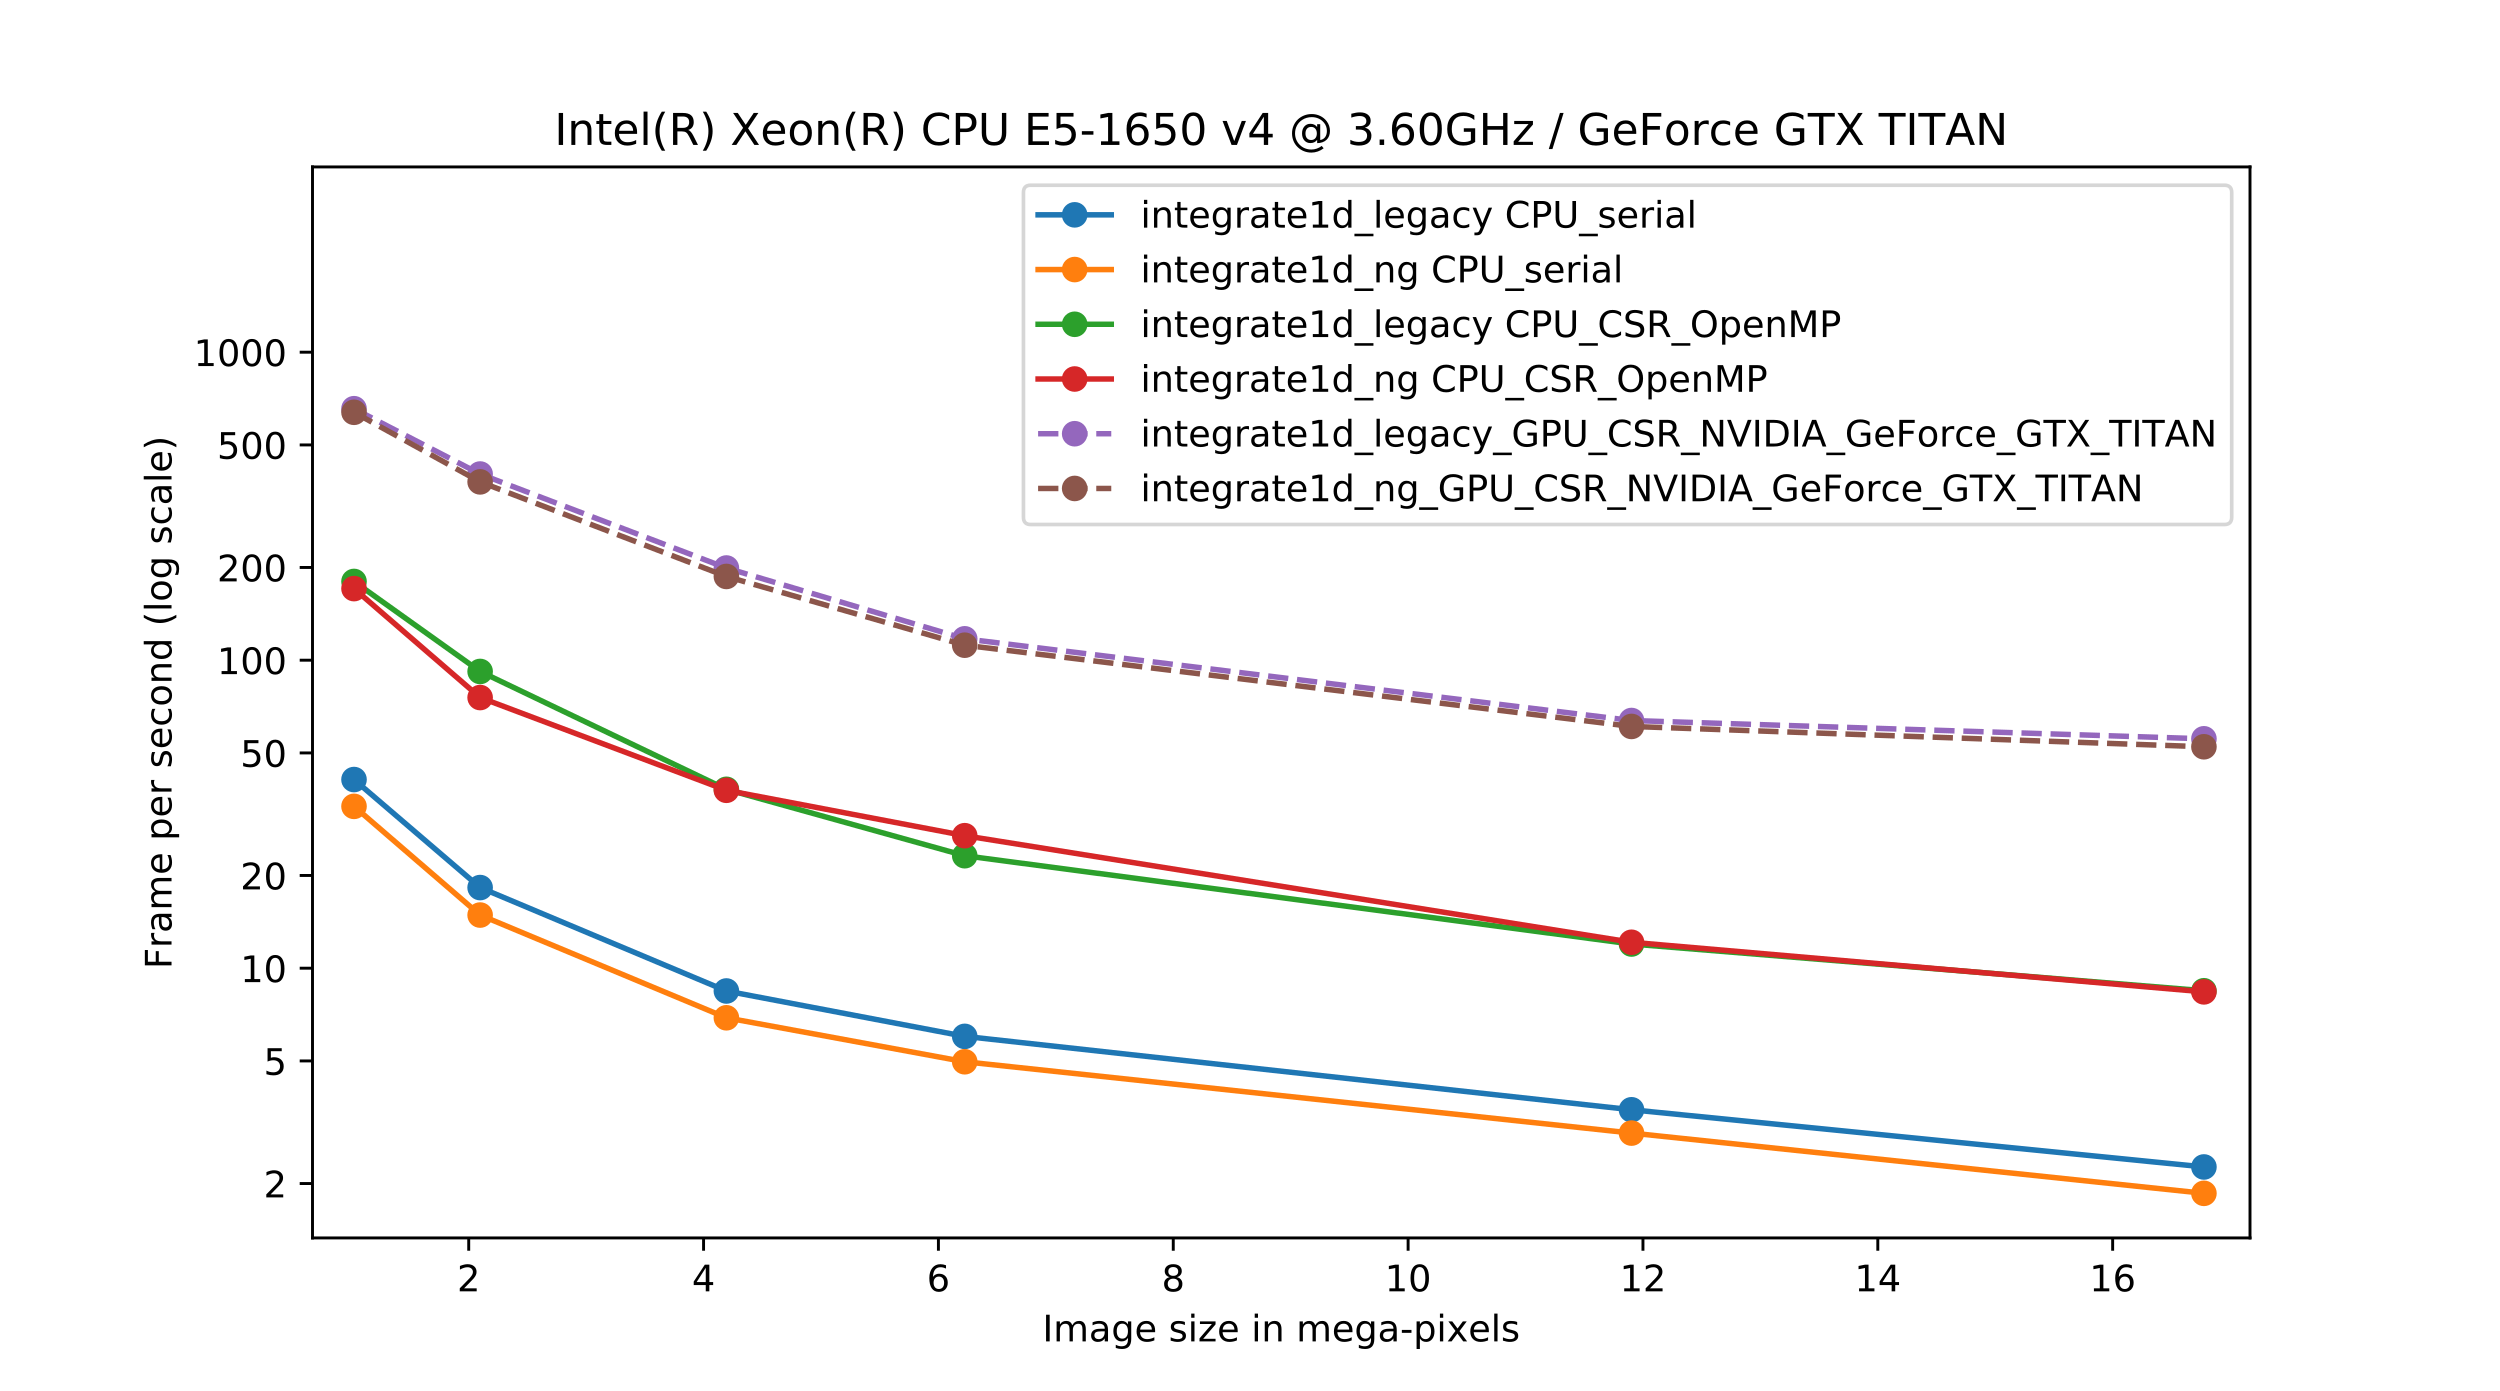 <?xml version="1.0" encoding="utf-8" standalone="no"?>
<!DOCTYPE svg PUBLIC "-//W3C//DTD SVG 1.1//EN"
  "http://www.w3.org/Graphics/SVG/1.1/DTD/svg11.dtd">
<!-- Created with matplotlib (https://matplotlib.org/) -->
<svg height="380.16pt" version="1.1" viewBox="0 0 683.28 380.16" width="683.28pt" xmlns="http://www.w3.org/2000/svg" xmlns:xlink="http://www.w3.org/1999/xlink">
 <defs>
  <style type="text/css">
*{stroke-linecap:butt;stroke-linejoin:round;}
  </style>
 </defs>
 <g id="figure_1">
  <g id="patch_1">
   <path d="M 0 380.16 
L 683.28 380.16 
L 683.28 0 
L 0 0 
z
" style="fill:#ffffff;"/>
  </g>
  <g id="axes_1">
   <g id="patch_2">
    <path d="M 85.41 338.342 
L 614.952 338.342 
L 614.952 45.619 
L 85.41 45.619 
z
" style="fill:#ffffff;"/>
   </g>
   <g id="matplotlib.axis_1">
    <g id="xtick_1">
     <g id="line2d_1">
      <defs>
       <path d="M 0 0 
L 0 3.5 
" id="m97b80976aa" style="stroke:#000000;stroke-width:0.8;"/>
      </defs>
      <g>
       <use style="stroke:#000000;stroke-width:0.8;" x="128.106" xlink:href="#m97b80976aa" y="338.342"/>
      </g>
     </g>
     <g id="text_1">
      <!-- 2 -->
      <defs>
       <path d="M 19.188 8.297 
L 53.609 8.297 
L 53.609 0 
L 7.328 0 
L 7.328 8.297 
Q 12.938 14.109 22.625 23.891 
Q 32.328 33.688 34.812 36.531 
Q 39.547 41.844 41.422 45.531 
Q 43.312 49.219 43.312 52.781 
Q 43.312 58.594 39.234 62.25 
Q 35.156 65.922 28.609 65.922 
Q 23.969 65.922 18.812 64.312 
Q 13.672 62.703 7.812 59.422 
L 7.812 69.391 
Q 13.766 71.781 18.938 73 
Q 24.125 74.219 28.422 74.219 
Q 39.75 74.219 46.484 68.547 
Q 53.219 62.891 53.219 53.422 
Q 53.219 48.922 51.531 44.891 
Q 49.859 40.875 45.406 35.406 
Q 44.188 33.984 37.641 27.219 
Q 31.109 20.453 19.188 8.297 
z
" id="DejaVuSans-50"/>
      </defs>
      <g transform="translate(124.924 352.941)scale(0.1 -0.1)">
       <use xlink:href="#DejaVuSans-50"/>
      </g>
     </g>
    </g>
    <g id="xtick_2">
     <g id="line2d_2">
      <g>
       <use style="stroke:#000000;stroke-width:0.8;" x="192.293" xlink:href="#m97b80976aa" y="338.342"/>
      </g>
     </g>
     <g id="text_2">
      <!-- 4 -->
      <defs>
       <path d="M 37.797 64.312 
L 12.891 25.391 
L 37.797 25.391 
z
M 35.203 72.906 
L 47.609 72.906 
L 47.609 25.391 
L 58.016 25.391 
L 58.016 17.188 
L 47.609 17.188 
L 47.609 0 
L 37.797 0 
L 37.797 17.188 
L 4.891 17.188 
L 4.891 26.703 
z
" id="DejaVuSans-52"/>
      </defs>
      <g transform="translate(189.111 352.941)scale(0.1 -0.1)">
       <use xlink:href="#DejaVuSans-52"/>
      </g>
     </g>
    </g>
    <g id="xtick_3">
     <g id="line2d_3">
      <g>
       <use style="stroke:#000000;stroke-width:0.8;" x="256.48" xlink:href="#m97b80976aa" y="338.342"/>
      </g>
     </g>
     <g id="text_3">
      <!-- 6 -->
      <defs>
       <path d="M 33.016 40.375 
Q 26.375 40.375 22.484 35.828 
Q 18.609 31.297 18.609 23.391 
Q 18.609 15.531 22.484 10.953 
Q 26.375 6.391 33.016 6.391 
Q 39.656 6.391 43.531 10.953 
Q 47.406 15.531 47.406 23.391 
Q 47.406 31.297 43.531 35.828 
Q 39.656 40.375 33.016 40.375 
z
M 52.594 71.297 
L 52.594 62.312 
Q 48.875 64.062 45.094 64.984 
Q 41.312 65.922 37.594 65.922 
Q 27.828 65.922 22.672 59.328 
Q 17.531 52.734 16.797 39.406 
Q 19.672 43.656 24.016 45.922 
Q 28.375 48.188 33.594 48.188 
Q 44.578 48.188 50.953 41.516 
Q 57.328 34.859 57.328 23.391 
Q 57.328 12.156 50.688 5.359 
Q 44.047 -1.422 33.016 -1.422 
Q 20.359 -1.422 13.672 8.266 
Q 6.984 17.969 6.984 36.375 
Q 6.984 53.656 15.188 63.938 
Q 23.391 74.219 37.203 74.219 
Q 40.922 74.219 44.703 73.484 
Q 48.484 72.75 52.594 71.297 
z
" id="DejaVuSans-54"/>
      </defs>
      <g transform="translate(253.298 352.941)scale(0.1 -0.1)">
       <use xlink:href="#DejaVuSans-54"/>
      </g>
     </g>
    </g>
    <g id="xtick_4">
     <g id="line2d_4">
      <g>
       <use style="stroke:#000000;stroke-width:0.8;" x="320.666" xlink:href="#m97b80976aa" y="338.342"/>
      </g>
     </g>
     <g id="text_4">
      <!-- 8 -->
      <defs>
       <path d="M 31.781 34.625 
Q 24.75 34.625 20.719 30.859 
Q 16.703 27.094 16.703 20.516 
Q 16.703 13.922 20.719 10.156 
Q 24.75 6.391 31.781 6.391 
Q 38.812 6.391 42.859 10.172 
Q 46.922 13.969 46.922 20.516 
Q 46.922 27.094 42.891 30.859 
Q 38.875 34.625 31.781 34.625 
z
M 21.922 38.812 
Q 15.578 40.375 12.031 44.719 
Q 8.5 49.078 8.5 55.328 
Q 8.5 64.062 14.719 69.141 
Q 20.953 74.219 31.781 74.219 
Q 42.672 74.219 48.875 69.141 
Q 55.078 64.062 55.078 55.328 
Q 55.078 49.078 51.531 44.719 
Q 48 40.375 41.703 38.812 
Q 48.828 37.156 52.797 32.312 
Q 56.781 27.484 56.781 20.516 
Q 56.781 9.906 50.312 4.234 
Q 43.844 -1.422 31.781 -1.422 
Q 19.734 -1.422 13.25 4.234 
Q 6.781 9.906 6.781 20.516 
Q 6.781 27.484 10.781 32.312 
Q 14.797 37.156 21.922 38.812 
z
M 18.312 54.391 
Q 18.312 48.734 21.844 45.562 
Q 25.391 42.391 31.781 42.391 
Q 38.141 42.391 41.719 45.562 
Q 45.312 48.734 45.312 54.391 
Q 45.312 60.062 41.719 63.234 
Q 38.141 66.406 31.781 66.406 
Q 25.391 66.406 21.844 63.234 
Q 18.312 60.062 18.312 54.391 
z
" id="DejaVuSans-56"/>
      </defs>
      <g transform="translate(317.485 352.941)scale(0.1 -0.1)">
       <use xlink:href="#DejaVuSans-56"/>
      </g>
     </g>
    </g>
    <g id="xtick_5">
     <g id="line2d_5">
      <g>
       <use style="stroke:#000000;stroke-width:0.8;" x="384.853" xlink:href="#m97b80976aa" y="338.342"/>
      </g>
     </g>
     <g id="text_5">
      <!-- 10 -->
      <defs>
       <path d="M 12.406 8.297 
L 28.516 8.297 
L 28.516 63.922 
L 10.984 60.406 
L 10.984 69.391 
L 28.422 72.906 
L 38.281 72.906 
L 38.281 8.297 
L 54.391 8.297 
L 54.391 0 
L 12.406 0 
z
" id="DejaVuSans-49"/>
       <path d="M 31.781 66.406 
Q 24.172 66.406 20.328 58.906 
Q 16.5 51.422 16.5 36.375 
Q 16.5 21.391 20.328 13.891 
Q 24.172 6.391 31.781 6.391 
Q 39.453 6.391 43.281 13.891 
Q 47.125 21.391 47.125 36.375 
Q 47.125 51.422 43.281 58.906 
Q 39.453 66.406 31.781 66.406 
z
M 31.781 74.219 
Q 44.047 74.219 50.516 64.516 
Q 56.984 54.828 56.984 36.375 
Q 56.984 17.969 50.516 8.266 
Q 44.047 -1.422 31.781 -1.422 
Q 19.531 -1.422 13.062 8.266 
Q 6.594 17.969 6.594 36.375 
Q 6.594 54.828 13.062 64.516 
Q 19.531 74.219 31.781 74.219 
z
" id="DejaVuSans-48"/>
      </defs>
      <g transform="translate(378.491 352.941)scale(0.1 -0.1)">
       <use xlink:href="#DejaVuSans-49"/>
       <use x="63.623" xlink:href="#DejaVuSans-48"/>
      </g>
     </g>
    </g>
    <g id="xtick_6">
     <g id="line2d_6">
      <g>
       <use style="stroke:#000000;stroke-width:0.8;" x="449.04" xlink:href="#m97b80976aa" y="338.342"/>
      </g>
     </g>
     <g id="text_6">
      <!-- 12 -->
      <g transform="translate(442.678 352.941)scale(0.1 -0.1)">
       <use xlink:href="#DejaVuSans-49"/>
       <use x="63.623" xlink:href="#DejaVuSans-50"/>
      </g>
     </g>
    </g>
    <g id="xtick_7">
     <g id="line2d_7">
      <g>
       <use style="stroke:#000000;stroke-width:0.8;" x="513.227" xlink:href="#m97b80976aa" y="338.342"/>
      </g>
     </g>
     <g id="text_7">
      <!-- 14 -->
      <g transform="translate(506.865 352.941)scale(0.1 -0.1)">
       <use xlink:href="#DejaVuSans-49"/>
       <use x="63.623" xlink:href="#DejaVuSans-52"/>
      </g>
     </g>
    </g>
    <g id="xtick_8">
     <g id="line2d_8">
      <g>
       <use style="stroke:#000000;stroke-width:0.8;" x="577.414" xlink:href="#m97b80976aa" y="338.342"/>
      </g>
     </g>
     <g id="text_8">
      <!-- 16 -->
      <g transform="translate(571.052 352.941)scale(0.1 -0.1)">
       <use xlink:href="#DejaVuSans-49"/>
       <use x="63.623" xlink:href="#DejaVuSans-54"/>
      </g>
     </g>
    </g>
    <g id="text_9">
     <!-- Image size in mega-pixels -->
     <defs>
      <path d="M 9.812 72.906 
L 19.672 72.906 
L 19.672 0 
L 9.812 0 
z
" id="DejaVuSans-73"/>
      <path d="M 52 44.188 
Q 55.375 50.25 60.062 53.125 
Q 64.75 56 71.094 56 
Q 79.641 56 84.281 50.016 
Q 88.922 44.047 88.922 33.016 
L 88.922 0 
L 79.891 0 
L 79.891 32.719 
Q 79.891 40.578 77.094 44.375 
Q 74.312 48.188 68.609 48.188 
Q 61.625 48.188 57.562 43.547 
Q 53.516 38.922 53.516 30.906 
L 53.516 0 
L 44.484 0 
L 44.484 32.719 
Q 44.484 40.625 41.703 44.406 
Q 38.922 48.188 33.109 48.188 
Q 26.219 48.188 22.156 43.531 
Q 18.109 38.875 18.109 30.906 
L 18.109 0 
L 9.078 0 
L 9.078 54.688 
L 18.109 54.688 
L 18.109 46.188 
Q 21.188 51.219 25.484 53.609 
Q 29.781 56 35.688 56 
Q 41.656 56 45.828 52.969 
Q 50 49.953 52 44.188 
z
" id="DejaVuSans-109"/>
      <path d="M 34.281 27.484 
Q 23.391 27.484 19.188 25 
Q 14.984 22.516 14.984 16.5 
Q 14.984 11.719 18.141 8.906 
Q 21.297 6.109 26.703 6.109 
Q 34.188 6.109 38.703 11.406 
Q 43.219 16.703 43.219 25.484 
L 43.219 27.484 
z
M 52.203 31.203 
L 52.203 0 
L 43.219 0 
L 43.219 8.297 
Q 40.141 3.328 35.547 0.953 
Q 30.953 -1.422 24.312 -1.422 
Q 15.922 -1.422 10.953 3.297 
Q 6 8.016 6 15.922 
Q 6 25.141 12.172 29.828 
Q 18.359 34.516 30.609 34.516 
L 43.219 34.516 
L 43.219 35.406 
Q 43.219 41.609 39.141 45 
Q 35.062 48.391 27.688 48.391 
Q 23 48.391 18.547 47.266 
Q 14.109 46.141 10.016 43.891 
L 10.016 52.203 
Q 14.938 54.109 19.578 55.047 
Q 24.219 56 28.609 56 
Q 40.484 56 46.344 49.844 
Q 52.203 43.703 52.203 31.203 
z
" id="DejaVuSans-97"/>
      <path d="M 45.406 27.984 
Q 45.406 37.75 41.375 43.109 
Q 37.359 48.484 30.078 48.484 
Q 22.859 48.484 18.828 43.109 
Q 14.797 37.75 14.797 27.984 
Q 14.797 18.266 18.828 12.891 
Q 22.859 7.516 30.078 7.516 
Q 37.359 7.516 41.375 12.891 
Q 45.406 18.266 45.406 27.984 
z
M 54.391 6.781 
Q 54.391 -7.172 48.188 -13.984 
Q 42 -20.797 29.203 -20.797 
Q 24.469 -20.797 20.266 -20.094 
Q 16.062 -19.391 12.109 -17.922 
L 12.109 -9.188 
Q 16.062 -11.328 19.922 -12.344 
Q 23.781 -13.375 27.781 -13.375 
Q 36.625 -13.375 41.016 -8.766 
Q 45.406 -4.156 45.406 5.172 
L 45.406 9.625 
Q 42.625 4.781 38.281 2.391 
Q 33.938 0 27.875 0 
Q 17.828 0 11.672 7.656 
Q 5.516 15.328 5.516 27.984 
Q 5.516 40.672 11.672 48.328 
Q 17.828 56 27.875 56 
Q 33.938 56 38.281 53.609 
Q 42.625 51.219 45.406 46.391 
L 45.406 54.688 
L 54.391 54.688 
z
" id="DejaVuSans-103"/>
      <path d="M 56.203 29.594 
L 56.203 25.203 
L 14.891 25.203 
Q 15.484 15.922 20.484 11.062 
Q 25.484 6.203 34.422 6.203 
Q 39.594 6.203 44.453 7.469 
Q 49.312 8.734 54.109 11.281 
L 54.109 2.781 
Q 49.266 0.734 44.188 -0.344 
Q 39.109 -1.422 33.891 -1.422 
Q 20.797 -1.422 13.156 6.188 
Q 5.516 13.812 5.516 26.812 
Q 5.516 40.234 12.766 48.109 
Q 20.016 56 32.328 56 
Q 43.359 56 49.781 48.891 
Q 56.203 41.797 56.203 29.594 
z
M 47.219 32.234 
Q 47.125 39.594 43.094 43.984 
Q 39.062 48.391 32.422 48.391 
Q 24.906 48.391 20.391 44.141 
Q 15.875 39.891 15.188 32.172 
z
" id="DejaVuSans-101"/>
      <path id="DejaVuSans-32"/>
      <path d="M 44.281 53.078 
L 44.281 44.578 
Q 40.484 46.531 36.375 47.5 
Q 32.281 48.484 27.875 48.484 
Q 21.188 48.484 17.844 46.438 
Q 14.5 44.391 14.5 40.281 
Q 14.5 37.156 16.891 35.375 
Q 19.281 33.594 26.516 31.984 
L 29.594 31.297 
Q 39.156 29.25 43.188 25.516 
Q 47.219 21.781 47.219 15.094 
Q 47.219 7.469 41.188 3.016 
Q 35.156 -1.422 24.609 -1.422 
Q 20.219 -1.422 15.453 -0.562 
Q 10.688 0.297 5.422 2 
L 5.422 11.281 
Q 10.406 8.688 15.234 7.391 
Q 20.062 6.109 24.812 6.109 
Q 31.156 6.109 34.562 8.281 
Q 37.984 10.453 37.984 14.406 
Q 37.984 18.062 35.516 20.016 
Q 33.062 21.969 24.703 23.781 
L 21.578 24.516 
Q 13.234 26.266 9.516 29.906 
Q 5.812 33.547 5.812 39.891 
Q 5.812 47.609 11.281 51.797 
Q 16.75 56 26.812 56 
Q 31.781 56 36.172 55.266 
Q 40.578 54.547 44.281 53.078 
z
" id="DejaVuSans-115"/>
      <path d="M 9.422 54.688 
L 18.406 54.688 
L 18.406 0 
L 9.422 0 
z
M 9.422 75.984 
L 18.406 75.984 
L 18.406 64.594 
L 9.422 64.594 
z
" id="DejaVuSans-105"/>
      <path d="M 5.516 54.688 
L 48.188 54.688 
L 48.188 46.484 
L 14.406 7.172 
L 48.188 7.172 
L 48.188 0 
L 4.297 0 
L 4.297 8.203 
L 38.094 47.516 
L 5.516 47.516 
z
" id="DejaVuSans-122"/>
      <path d="M 54.891 33.016 
L 54.891 0 
L 45.906 0 
L 45.906 32.719 
Q 45.906 40.484 42.875 44.328 
Q 39.844 48.188 33.797 48.188 
Q 26.516 48.188 22.312 43.547 
Q 18.109 38.922 18.109 30.906 
L 18.109 0 
L 9.078 0 
L 9.078 54.688 
L 18.109 54.688 
L 18.109 46.188 
Q 21.344 51.125 25.703 53.562 
Q 30.078 56 35.797 56 
Q 45.219 56 50.047 50.172 
Q 54.891 44.344 54.891 33.016 
z
" id="DejaVuSans-110"/>
      <path d="M 4.891 31.391 
L 31.203 31.391 
L 31.203 23.391 
L 4.891 23.391 
z
" id="DejaVuSans-45"/>
      <path d="M 18.109 8.203 
L 18.109 -20.797 
L 9.078 -20.797 
L 9.078 54.688 
L 18.109 54.688 
L 18.109 46.391 
Q 20.953 51.266 25.266 53.625 
Q 29.594 56 35.594 56 
Q 45.562 56 51.781 48.094 
Q 58.016 40.188 58.016 27.297 
Q 58.016 14.406 51.781 6.484 
Q 45.562 -1.422 35.594 -1.422 
Q 29.594 -1.422 25.266 0.953 
Q 20.953 3.328 18.109 8.203 
z
M 48.688 27.297 
Q 48.688 37.203 44.609 42.844 
Q 40.531 48.484 33.406 48.484 
Q 26.266 48.484 22.188 42.844 
Q 18.109 37.203 18.109 27.297 
Q 18.109 17.391 22.188 11.75 
Q 26.266 6.109 33.406 6.109 
Q 40.531 6.109 44.609 11.75 
Q 48.688 17.391 48.688 27.297 
z
" id="DejaVuSans-112"/>
      <path d="M 54.891 54.688 
L 35.109 28.078 
L 55.906 0 
L 45.312 0 
L 29.391 21.484 
L 13.484 0 
L 2.875 0 
L 24.125 28.609 
L 4.688 54.688 
L 15.281 54.688 
L 29.781 35.203 
L 44.281 54.688 
z
" id="DejaVuSans-120"/>
      <path d="M 9.422 75.984 
L 18.406 75.984 
L 18.406 0 
L 9.422 0 
z
" id="DejaVuSans-108"/>
     </defs>
     <g transform="translate(284.922 366.619)scale(0.1 -0.1)">
      <use xlink:href="#DejaVuSans-73"/>
      <use x="29.492" xlink:href="#DejaVuSans-109"/>
      <use x="126.904" xlink:href="#DejaVuSans-97"/>
      <use x="188.184" xlink:href="#DejaVuSans-103"/>
      <use x="251.66" xlink:href="#DejaVuSans-101"/>
      <use x="313.184" xlink:href="#DejaVuSans-32"/>
      <use x="344.971" xlink:href="#DejaVuSans-115"/>
      <use x="397.07" xlink:href="#DejaVuSans-105"/>
      <use x="424.854" xlink:href="#DejaVuSans-122"/>
      <use x="477.344" xlink:href="#DejaVuSans-101"/>
      <use x="538.867" xlink:href="#DejaVuSans-32"/>
      <use x="570.654" xlink:href="#DejaVuSans-105"/>
      <use x="598.438" xlink:href="#DejaVuSans-110"/>
      <use x="661.816" xlink:href="#DejaVuSans-32"/>
      <use x="693.604" xlink:href="#DejaVuSans-109"/>
      <use x="791.016" xlink:href="#DejaVuSans-101"/>
      <use x="852.539" xlink:href="#DejaVuSans-103"/>
      <use x="916.016" xlink:href="#DejaVuSans-97"/>
      <use x="977.295" xlink:href="#DejaVuSans-45"/>
      <use x="1013.379" xlink:href="#DejaVuSans-112"/>
      <use x="1076.855" xlink:href="#DejaVuSans-105"/>
      <use x="1104.639" xlink:href="#DejaVuSans-120"/>
      <use x="1163.771" xlink:href="#DejaVuSans-101"/>
      <use x="1225.295" xlink:href="#DejaVuSans-108"/>
      <use x="1253.078" xlink:href="#DejaVuSans-115"/>
     </g>
    </g>
   </g>
   <g id="matplotlib.axis_2">
    <g id="ytick_1">
     <g id="line2d_9">
      <defs>
       <path d="M 0 0 
L -3.5 0 
" id="m8e34145a8c" style="stroke:#000000;stroke-width:0.8;"/>
      </defs>
      <g>
       <use style="stroke:#000000;stroke-width:0.8;" x="85.41" xlink:href="#m8e34145a8c" y="323.47"/>
      </g>
     </g>
     <g id="text_10">
      <!-- 2 -->
      <g transform="translate(72.047 327.269)scale(0.1 -0.1)">
       <use xlink:href="#DejaVuSans-50"/>
      </g>
     </g>
    </g>
    <g id="ytick_2">
     <g id="line2d_10">
      <g>
       <use style="stroke:#000000;stroke-width:0.8;" x="85.41" xlink:href="#m8e34145a8c" y="289.969"/>
      </g>
     </g>
     <g id="text_11">
      <!-- 5 -->
      <defs>
       <path d="M 10.797 72.906 
L 49.516 72.906 
L 49.516 64.594 
L 19.828 64.594 
L 19.828 46.734 
Q 21.969 47.469 24.109 47.828 
Q 26.266 48.188 28.422 48.188 
Q 40.625 48.188 47.75 41.5 
Q 54.891 34.812 54.891 23.391 
Q 54.891 11.625 47.562 5.094 
Q 40.234 -1.422 26.906 -1.422 
Q 22.312 -1.422 17.547 -0.641 
Q 12.797 0.141 7.719 1.703 
L 7.719 11.625 
Q 12.109 9.234 16.797 8.062 
Q 21.484 6.891 26.703 6.891 
Q 35.156 6.891 40.078 11.328 
Q 45.016 15.766 45.016 23.391 
Q 45.016 31 40.078 35.438 
Q 35.156 39.891 26.703 39.891 
Q 22.75 39.891 18.812 39.016 
Q 14.891 38.141 10.797 36.281 
z
" id="DejaVuSans-53"/>
      </defs>
      <g transform="translate(72.047 293.768)scale(0.1 -0.1)">
       <use xlink:href="#DejaVuSans-53"/>
      </g>
     </g>
    </g>
    <g id="ytick_3">
     <g id="line2d_11">
      <g>
       <use style="stroke:#000000;stroke-width:0.8;" x="85.41" xlink:href="#m8e34145a8c" y="264.627"/>
      </g>
     </g>
     <g id="text_12">
      <!-- 10 -->
      <g transform="translate(65.685 268.426)scale(0.1 -0.1)">
       <use xlink:href="#DejaVuSans-49"/>
       <use x="63.623" xlink:href="#DejaVuSans-48"/>
      </g>
     </g>
    </g>
    <g id="ytick_4">
     <g id="line2d_12">
      <g>
       <use style="stroke:#000000;stroke-width:0.8;" x="85.41" xlink:href="#m8e34145a8c" y="239.284"/>
      </g>
     </g>
     <g id="text_13">
      <!-- 20 -->
      <g transform="translate(65.685 243.084)scale(0.1 -0.1)">
       <use xlink:href="#DejaVuSans-50"/>
       <use x="63.623" xlink:href="#DejaVuSans-48"/>
      </g>
     </g>
    </g>
    <g id="ytick_5">
     <g id="line2d_13">
      <g>
       <use style="stroke:#000000;stroke-width:0.8;" x="85.41" xlink:href="#m8e34145a8c" y="205.784"/>
      </g>
     </g>
     <g id="text_14">
      <!-- 50 -->
      <g transform="translate(65.685 209.583)scale(0.1 -0.1)">
       <use xlink:href="#DejaVuSans-53"/>
       <use x="63.623" xlink:href="#DejaVuSans-48"/>
      </g>
     </g>
    </g>
    <g id="ytick_6">
     <g id="line2d_14">
      <g>
       <use style="stroke:#000000;stroke-width:0.8;" x="85.41" xlink:href="#m8e34145a8c" y="180.441"/>
      </g>
     </g>
     <g id="text_15">
      <!-- 100 -->
      <g transform="translate(59.322 184.24)scale(0.1 -0.1)">
       <use xlink:href="#DejaVuSans-49"/>
       <use x="63.623" xlink:href="#DejaVuSans-48"/>
       <use x="127.246" xlink:href="#DejaVuSans-48"/>
      </g>
     </g>
    </g>
    <g id="ytick_7">
     <g id="line2d_15">
      <g>
       <use style="stroke:#000000;stroke-width:0.8;" x="85.41" xlink:href="#m8e34145a8c" y="155.099"/>
      </g>
     </g>
     <g id="text_16">
      <!-- 200 -->
      <g transform="translate(59.322 158.898)scale(0.1 -0.1)">
       <use xlink:href="#DejaVuSans-50"/>
       <use x="63.623" xlink:href="#DejaVuSans-48"/>
       <use x="127.246" xlink:href="#DejaVuSans-48"/>
      </g>
     </g>
    </g>
    <g id="ytick_8">
     <g id="line2d_16">
      <g>
       <use style="stroke:#000000;stroke-width:0.8;" x="85.41" xlink:href="#m8e34145a8c" y="121.598"/>
      </g>
     </g>
     <g id="text_17">
      <!-- 500 -->
      <g transform="translate(59.322 125.397)scale(0.1 -0.1)">
       <use xlink:href="#DejaVuSans-53"/>
       <use x="63.623" xlink:href="#DejaVuSans-48"/>
       <use x="127.246" xlink:href="#DejaVuSans-48"/>
      </g>
     </g>
    </g>
    <g id="ytick_9">
     <g id="line2d_17">
      <g>
       <use style="stroke:#000000;stroke-width:0.8;" x="85.41" xlink:href="#m8e34145a8c" y="96.256"/>
      </g>
     </g>
     <g id="text_18">
      <!-- 1000 -->
      <g transform="translate(52.96 100.055)scale(0.1 -0.1)">
       <use xlink:href="#DejaVuSans-49"/>
       <use x="63.623" xlink:href="#DejaVuSans-48"/>
       <use x="127.246" xlink:href="#DejaVuSans-48"/>
       <use x="190.869" xlink:href="#DejaVuSans-48"/>
      </g>
     </g>
    </g>
    <g id="text_19">
     <!-- Frame per second (log scale) -->
     <defs>
      <path d="M 9.812 72.906 
L 51.703 72.906 
L 51.703 64.594 
L 19.672 64.594 
L 19.672 43.109 
L 48.578 43.109 
L 48.578 34.812 
L 19.672 34.812 
L 19.672 0 
L 9.812 0 
z
" id="DejaVuSans-70"/>
      <path d="M 41.109 46.297 
Q 39.594 47.172 37.812 47.578 
Q 36.031 48 33.891 48 
Q 26.266 48 22.188 43.047 
Q 18.109 38.094 18.109 28.812 
L 18.109 0 
L 9.078 0 
L 9.078 54.688 
L 18.109 54.688 
L 18.109 46.188 
Q 20.953 51.172 25.484 53.578 
Q 30.031 56 36.531 56 
Q 37.453 56 38.578 55.875 
Q 39.703 55.766 41.062 55.516 
z
" id="DejaVuSans-114"/>
      <path d="M 48.781 52.594 
L 48.781 44.188 
Q 44.969 46.297 41.141 47.344 
Q 37.312 48.391 33.406 48.391 
Q 24.656 48.391 19.812 42.844 
Q 14.984 37.312 14.984 27.297 
Q 14.984 17.281 19.812 11.734 
Q 24.656 6.203 33.406 6.203 
Q 37.312 6.203 41.141 7.25 
Q 44.969 8.297 48.781 10.406 
L 48.781 2.094 
Q 45.016 0.344 40.984 -0.531 
Q 36.969 -1.422 32.422 -1.422 
Q 20.062 -1.422 12.781 6.344 
Q 5.516 14.109 5.516 27.297 
Q 5.516 40.672 12.859 48.328 
Q 20.219 56 33.016 56 
Q 37.156 56 41.109 55.141 
Q 45.062 54.297 48.781 52.594 
z
" id="DejaVuSans-99"/>
      <path d="M 30.609 48.391 
Q 23.391 48.391 19.188 42.75 
Q 14.984 37.109 14.984 27.297 
Q 14.984 17.484 19.156 11.844 
Q 23.344 6.203 30.609 6.203 
Q 37.797 6.203 41.984 11.859 
Q 46.188 17.531 46.188 27.297 
Q 46.188 37.016 41.984 42.703 
Q 37.797 48.391 30.609 48.391 
z
M 30.609 56 
Q 42.328 56 49.016 48.375 
Q 55.719 40.766 55.719 27.297 
Q 55.719 13.875 49.016 6.219 
Q 42.328 -1.422 30.609 -1.422 
Q 18.844 -1.422 12.172 6.219 
Q 5.516 13.875 5.516 27.297 
Q 5.516 40.766 12.172 48.375 
Q 18.844 56 30.609 56 
z
" id="DejaVuSans-111"/>
      <path d="M 45.406 46.391 
L 45.406 75.984 
L 54.391 75.984 
L 54.391 0 
L 45.406 0 
L 45.406 8.203 
Q 42.578 3.328 38.25 0.953 
Q 33.938 -1.422 27.875 -1.422 
Q 17.969 -1.422 11.734 6.484 
Q 5.516 14.406 5.516 27.297 
Q 5.516 40.188 11.734 48.094 
Q 17.969 56 27.875 56 
Q 33.938 56 38.25 53.625 
Q 42.578 51.266 45.406 46.391 
z
M 14.797 27.297 
Q 14.797 17.391 18.875 11.75 
Q 22.953 6.109 30.078 6.109 
Q 37.203 6.109 41.297 11.75 
Q 45.406 17.391 45.406 27.297 
Q 45.406 37.203 41.297 42.844 
Q 37.203 48.484 30.078 48.484 
Q 22.953 48.484 18.875 42.844 
Q 14.797 37.203 14.797 27.297 
z
" id="DejaVuSans-100"/>
      <path d="M 31 75.875 
Q 24.469 64.656 21.281 53.656 
Q 18.109 42.672 18.109 31.391 
Q 18.109 20.125 21.312 9.062 
Q 24.516 -2 31 -13.188 
L 23.188 -13.188 
Q 15.875 -1.703 12.234 9.375 
Q 8.594 20.453 8.594 31.391 
Q 8.594 42.281 12.203 53.312 
Q 15.828 64.359 23.188 75.875 
z
" id="DejaVuSans-40"/>
      <path d="M 8.016 75.875 
L 15.828 75.875 
Q 23.141 64.359 26.781 53.312 
Q 30.422 42.281 30.422 31.391 
Q 30.422 20.453 26.781 9.375 
Q 23.141 -1.703 15.828 -13.188 
L 8.016 -13.188 
Q 14.5 -2 17.703 9.062 
Q 20.906 20.125 20.906 31.391 
Q 20.906 42.672 17.703 53.656 
Q 14.5 64.656 8.016 75.875 
z
" id="DejaVuSans-41"/>
     </defs>
     <g transform="translate(46.88 264.821)rotate(-90)scale(0.1 -0.1)">
      <use xlink:href="#DejaVuSans-70"/>
      <use x="57.41" xlink:href="#DejaVuSans-114"/>
      <use x="98.523" xlink:href="#DejaVuSans-97"/>
      <use x="159.803" xlink:href="#DejaVuSans-109"/>
      <use x="257.215" xlink:href="#DejaVuSans-101"/>
      <use x="318.738" xlink:href="#DejaVuSans-32"/>
      <use x="350.525" xlink:href="#DejaVuSans-112"/>
      <use x="414.002" xlink:href="#DejaVuSans-101"/>
      <use x="475.525" xlink:href="#DejaVuSans-114"/>
      <use x="516.639" xlink:href="#DejaVuSans-32"/>
      <use x="548.426" xlink:href="#DejaVuSans-115"/>
      <use x="600.525" xlink:href="#DejaVuSans-101"/>
      <use x="662.049" xlink:href="#DejaVuSans-99"/>
      <use x="717.029" xlink:href="#DejaVuSans-111"/>
      <use x="778.211" xlink:href="#DejaVuSans-110"/>
      <use x="841.59" xlink:href="#DejaVuSans-100"/>
      <use x="905.066" xlink:href="#DejaVuSans-32"/>
      <use x="936.854" xlink:href="#DejaVuSans-40"/>
      <use x="975.867" xlink:href="#DejaVuSans-108"/>
      <use x="1003.65" xlink:href="#DejaVuSans-111"/>
      <use x="1064.832" xlink:href="#DejaVuSans-103"/>
      <use x="1128.309" xlink:href="#DejaVuSans-32"/>
      <use x="1160.096" xlink:href="#DejaVuSans-115"/>
      <use x="1212.195" xlink:href="#DejaVuSans-99"/>
      <use x="1267.176" xlink:href="#DejaVuSans-97"/>
      <use x="1328.455" xlink:href="#DejaVuSans-108"/>
      <use x="1356.238" xlink:href="#DejaVuSans-101"/>
      <use x="1417.762" xlink:href="#DejaVuSans-41"/>
     </g>
    </g>
   </g>
   <g id="line2d_18">
    <path clip-path="url(#pb9a82c6648)" d="M 96.756 213.062 
L 131.224 242.584 
L 198.529 270.848 
L 263.669 283.253 
L 445.911 303.314 
L 602.358 318.945 
" style="fill:none;stroke:#1f77b4;stroke-linecap:square;stroke-width:1.5;"/>
    <defs>
     <path d="M 0 3 
C 0.796 3 1.559 2.684 2.121 2.121 
C 2.684 1.559 3 0.796 3 0 
C 3 -0.796 2.684 -1.559 2.121 -2.121 
C 1.559 -2.684 0.796 -3 0 -3 
C -0.796 -3 -1.559 -2.684 -2.121 -2.121 
C -2.684 -1.559 -3 -0.796 -3 0 
C -3 0.796 -2.684 1.559 -2.121 2.121 
C -1.559 2.684 -0.796 3 0 3 
z
" id="m642451f8e9" style="stroke:#1f77b4;"/>
    </defs>
    <g clip-path="url(#pb9a82c6648)">
     <use style="fill:#1f77b4;stroke:#1f77b4;" x="96.756" xlink:href="#m642451f8e9" y="213.062"/>
     <use style="fill:#1f77b4;stroke:#1f77b4;" x="131.224" xlink:href="#m642451f8e9" y="242.584"/>
     <use style="fill:#1f77b4;stroke:#1f77b4;" x="198.529" xlink:href="#m642451f8e9" y="270.848"/>
     <use style="fill:#1f77b4;stroke:#1f77b4;" x="263.669" xlink:href="#m642451f8e9" y="283.253"/>
     <use style="fill:#1f77b4;stroke:#1f77b4;" x="445.911" xlink:href="#m642451f8e9" y="303.314"/>
     <use style="fill:#1f77b4;stroke:#1f77b4;" x="602.358" xlink:href="#m642451f8e9" y="318.945"/>
    </g>
   </g>
   <g id="line2d_19">
    <path clip-path="url(#pb9a82c6648)" d="M 96.756 220.387 
L 131.224 250.096 
L 198.529 278.173 
L 263.669 290.191 
L 445.911 309.687 
L 602.358 326.152 
" style="fill:none;stroke:#ff7f0e;stroke-linecap:square;stroke-width:1.5;"/>
    <defs>
     <path d="M 0 3 
C 0.796 3 1.559 2.684 2.121 2.121 
C 2.684 1.559 3 0.796 3 0 
C 3 -0.796 2.684 -1.559 2.121 -2.121 
C 1.559 -2.684 0.796 -3 0 -3 
C -0.796 -3 -1.559 -2.684 -2.121 -2.121 
C -2.684 -1.559 -3 -0.796 -3 0 
C -3 0.796 -2.684 1.559 -2.121 2.121 
C -1.559 2.684 -0.796 3 0 3 
z
" id="mbeb85865cf" style="stroke:#ff7f0e;"/>
    </defs>
    <g clip-path="url(#pb9a82c6648)">
     <use style="fill:#ff7f0e;stroke:#ff7f0e;" x="96.756" xlink:href="#mbeb85865cf" y="220.387"/>
     <use style="fill:#ff7f0e;stroke:#ff7f0e;" x="131.224" xlink:href="#mbeb85865cf" y="250.096"/>
     <use style="fill:#ff7f0e;stroke:#ff7f0e;" x="198.529" xlink:href="#mbeb85865cf" y="278.173"/>
     <use style="fill:#ff7f0e;stroke:#ff7f0e;" x="263.669" xlink:href="#mbeb85865cf" y="290.191"/>
     <use style="fill:#ff7f0e;stroke:#ff7f0e;" x="445.911" xlink:href="#mbeb85865cf" y="309.687"/>
     <use style="fill:#ff7f0e;stroke:#ff7f0e;" x="602.358" xlink:href="#mbeb85865cf" y="326.152"/>
    </g>
   </g>
   <g id="line2d_20">
    <path clip-path="url(#pb9a82c6648)" d="M 96.756 158.92 
L 131.224 183.518 
L 198.529 215.726 
L 263.669 233.877 
L 445.911 258.014 
L 602.358 270.784 
" style="fill:none;stroke:#2ca02c;stroke-linecap:square;stroke-width:1.5;"/>
    <defs>
     <path d="M 0 3 
C 0.796 3 1.559 2.684 2.121 2.121 
C 2.684 1.559 3 0.796 3 0 
C 3 -0.796 2.684 -1.559 2.121 -2.121 
C 1.559 -2.684 0.796 -3 0 -3 
C -0.796 -3 -1.559 -2.684 -2.121 -2.121 
C -2.684 -1.559 -3 -0.796 -3 0 
C -3 0.796 -2.684 1.559 -2.121 2.121 
C -1.559 2.684 -0.796 3 0 3 
z
" id="mebc40d8ad4" style="stroke:#2ca02c;"/>
    </defs>
    <g clip-path="url(#pb9a82c6648)">
     <use style="fill:#2ca02c;stroke:#2ca02c;" x="96.756" xlink:href="#mebc40d8ad4" y="158.92"/>
     <use style="fill:#2ca02c;stroke:#2ca02c;" x="131.224" xlink:href="#mebc40d8ad4" y="183.518"/>
     <use style="fill:#2ca02c;stroke:#2ca02c;" x="198.529" xlink:href="#mebc40d8ad4" y="215.726"/>
     <use style="fill:#2ca02c;stroke:#2ca02c;" x="263.669" xlink:href="#mebc40d8ad4" y="233.877"/>
     <use style="fill:#2ca02c;stroke:#2ca02c;" x="445.911" xlink:href="#mebc40d8ad4" y="258.014"/>
     <use style="fill:#2ca02c;stroke:#2ca02c;" x="602.358" xlink:href="#mebc40d8ad4" y="270.784"/>
    </g>
   </g>
   <g id="line2d_21">
    <path clip-path="url(#pb9a82c6648)" d="M 96.756 160.874 
L 131.224 190.646 
L 198.529 215.997 
L 263.669 228.404 
L 445.911 257.534 
L 602.358 271.09 
" style="fill:none;stroke:#d62728;stroke-linecap:square;stroke-width:1.5;"/>
    <defs>
     <path d="M 0 3 
C 0.796 3 1.559 2.684 2.121 2.121 
C 2.684 1.559 3 0.796 3 0 
C 3 -0.796 2.684 -1.559 2.121 -2.121 
C 1.559 -2.684 0.796 -3 0 -3 
C -0.796 -3 -1.559 -2.684 -2.121 -2.121 
C -2.684 -1.559 -3 -0.796 -3 0 
C -3 0.796 -2.684 1.559 -2.121 2.121 
C -1.559 2.684 -0.796 3 0 3 
z
" id="m0cba62a0f3" style="stroke:#d62728;"/>
    </defs>
    <g clip-path="url(#pb9a82c6648)">
     <use style="fill:#d62728;stroke:#d62728;" x="96.756" xlink:href="#m0cba62a0f3" y="160.874"/>
     <use style="fill:#d62728;stroke:#d62728;" x="131.224" xlink:href="#m0cba62a0f3" y="190.646"/>
     <use style="fill:#d62728;stroke:#d62728;" x="198.529" xlink:href="#m0cba62a0f3" y="215.997"/>
     <use style="fill:#d62728;stroke:#d62728;" x="263.669" xlink:href="#m0cba62a0f3" y="228.404"/>
     <use style="fill:#d62728;stroke:#d62728;" x="445.911" xlink:href="#m0cba62a0f3" y="257.534"/>
     <use style="fill:#d62728;stroke:#d62728;" x="602.358" xlink:href="#m0cba62a0f3" y="271.09"/>
    </g>
   </g>
   <g id="line2d_22">
    <path clip-path="url(#pb9a82c6648)" d="M 96.756 111.704 
L 131.224 129.556 
L 198.529 155.242 
L 263.669 174.594 
L 445.911 196.924 
L 602.358 201.922 
" style="fill:none;stroke:#9467bd;stroke-dasharray:5.55,2.4;stroke-dashoffset:0;stroke-width:1.5;"/>
    <defs>
     <path d="M 0 3 
C 0.796 3 1.559 2.684 2.121 2.121 
C 2.684 1.559 3 0.796 3 0 
C 3 -0.796 2.684 -1.559 2.121 -2.121 
C 1.559 -2.684 0.796 -3 0 -3 
C -0.796 -3 -1.559 -2.684 -2.121 -2.121 
C -2.684 -1.559 -3 -0.796 -3 0 
C -3 0.796 -2.684 1.559 -2.121 2.121 
C -1.559 2.684 -0.796 3 0 3 
z
" id="m5c5080fabc" style="stroke:#9467bd;"/>
    </defs>
    <g clip-path="url(#pb9a82c6648)">
     <use style="fill:#9467bd;stroke:#9467bd;" x="96.756" xlink:href="#m5c5080fabc" y="111.704"/>
     <use style="fill:#9467bd;stroke:#9467bd;" x="131.224" xlink:href="#m5c5080fabc" y="129.556"/>
     <use style="fill:#9467bd;stroke:#9467bd;" x="198.529" xlink:href="#m5c5080fabc" y="155.242"/>
     <use style="fill:#9467bd;stroke:#9467bd;" x="263.669" xlink:href="#m5c5080fabc" y="174.594"/>
     <use style="fill:#9467bd;stroke:#9467bd;" x="445.911" xlink:href="#m5c5080fabc" y="196.924"/>
     <use style="fill:#9467bd;stroke:#9467bd;" x="602.358" xlink:href="#m5c5080fabc" y="201.922"/>
    </g>
   </g>
   <g id="line2d_23">
    <path clip-path="url(#pb9a82c6648)" d="M 96.756 112.684 
L 131.224 131.703 
L 198.529 157.551 
L 263.669 176.341 
L 445.911 198.544 
L 602.358 204.102 
" style="fill:none;stroke:#8c564b;stroke-dasharray:5.55,2.4;stroke-dashoffset:0;stroke-width:1.5;"/>
    <defs>
     <path d="M 0 3 
C 0.796 3 1.559 2.684 2.121 2.121 
C 2.684 1.559 3 0.796 3 0 
C 3 -0.796 2.684 -1.559 2.121 -2.121 
C 1.559 -2.684 0.796 -3 0 -3 
C -0.796 -3 -1.559 -2.684 -2.121 -2.121 
C -2.684 -1.559 -3 -0.796 -3 0 
C -3 0.796 -2.684 1.559 -2.121 2.121 
C -1.559 2.684 -0.796 3 0 3 
z
" id="mb1de9507f9" style="stroke:#8c564b;"/>
    </defs>
    <g clip-path="url(#pb9a82c6648)">
     <use style="fill:#8c564b;stroke:#8c564b;" x="96.756" xlink:href="#mb1de9507f9" y="112.684"/>
     <use style="fill:#8c564b;stroke:#8c564b;" x="131.224" xlink:href="#mb1de9507f9" y="131.703"/>
     <use style="fill:#8c564b;stroke:#8c564b;" x="198.529" xlink:href="#mb1de9507f9" y="157.551"/>
     <use style="fill:#8c564b;stroke:#8c564b;" x="263.669" xlink:href="#mb1de9507f9" y="176.341"/>
     <use style="fill:#8c564b;stroke:#8c564b;" x="445.911" xlink:href="#mb1de9507f9" y="198.544"/>
     <use style="fill:#8c564b;stroke:#8c564b;" x="602.358" xlink:href="#mb1de9507f9" y="204.102"/>
    </g>
   </g>
   <g id="patch_3">
    <path d="M 85.41 338.342 
L 85.41 45.619 
" style="fill:none;stroke:#000000;stroke-linecap:square;stroke-linejoin:miter;stroke-width:0.8;"/>
   </g>
   <g id="patch_4">
    <path d="M 614.952 338.342 
L 614.952 45.619 
" style="fill:none;stroke:#000000;stroke-linecap:square;stroke-linejoin:miter;stroke-width:0.8;"/>
   </g>
   <g id="patch_5">
    <path d="M 85.41 338.342 
L 614.952 338.342 
" style="fill:none;stroke:#000000;stroke-linecap:square;stroke-linejoin:miter;stroke-width:0.8;"/>
   </g>
   <g id="patch_6">
    <path d="M 85.41 45.619 
L 614.952 45.619 
" style="fill:none;stroke:#000000;stroke-linecap:square;stroke-linejoin:miter;stroke-width:0.8;"/>
   </g>
   <g id="text_20">
    <!-- Intel(R) Xeon(R) CPU E5-1650 v4 @ 3.60GHz / GeForce GTX TITAN -->
    <defs>
     <path d="M 18.312 70.219 
L 18.312 54.688 
L 36.812 54.688 
L 36.812 47.703 
L 18.312 47.703 
L 18.312 18.016 
Q 18.312 11.328 20.141 9.422 
Q 21.969 7.516 27.594 7.516 
L 36.812 7.516 
L 36.812 0 
L 27.594 0 
Q 17.188 0 13.234 3.875 
Q 9.281 7.766 9.281 18.016 
L 9.281 47.703 
L 2.688 47.703 
L 2.688 54.688 
L 9.281 54.688 
L 9.281 70.219 
z
" id="DejaVuSans-116"/>
     <path d="M 44.391 34.188 
Q 47.562 33.109 50.562 29.594 
Q 53.562 26.078 56.594 19.922 
L 66.609 0 
L 56 0 
L 46.688 18.703 
Q 43.062 26.031 39.672 28.422 
Q 36.281 30.812 30.422 30.812 
L 19.672 30.812 
L 19.672 0 
L 9.812 0 
L 9.812 72.906 
L 32.078 72.906 
Q 44.578 72.906 50.734 67.672 
Q 56.891 62.453 56.891 51.906 
Q 56.891 45.016 53.688 40.469 
Q 50.484 35.938 44.391 34.188 
z
M 19.672 64.797 
L 19.672 38.922 
L 32.078 38.922 
Q 39.203 38.922 42.844 42.219 
Q 46.484 45.516 46.484 51.906 
Q 46.484 58.297 42.844 61.547 
Q 39.203 64.797 32.078 64.797 
z
" id="DejaVuSans-82"/>
     <path d="M 6.297 72.906 
L 16.891 72.906 
L 35.016 45.797 
L 53.219 72.906 
L 63.812 72.906 
L 40.375 37.891 
L 65.375 0 
L 54.781 0 
L 34.281 31 
L 13.625 0 
L 2.984 0 
L 29 38.922 
z
" id="DejaVuSans-88"/>
     <path d="M 64.406 67.281 
L 64.406 56.891 
Q 59.422 61.531 53.781 63.812 
Q 48.141 66.109 41.797 66.109 
Q 29.297 66.109 22.656 58.469 
Q 16.016 50.828 16.016 36.375 
Q 16.016 21.969 22.656 14.328 
Q 29.297 6.688 41.797 6.688 
Q 48.141 6.688 53.781 8.984 
Q 59.422 11.281 64.406 15.922 
L 64.406 5.609 
Q 59.234 2.094 53.438 0.328 
Q 47.656 -1.422 41.219 -1.422 
Q 24.656 -1.422 15.125 8.703 
Q 5.609 18.844 5.609 36.375 
Q 5.609 53.953 15.125 64.078 
Q 24.656 74.219 41.219 74.219 
Q 47.75 74.219 53.531 72.484 
Q 59.328 70.75 64.406 67.281 
z
" id="DejaVuSans-67"/>
     <path d="M 19.672 64.797 
L 19.672 37.406 
L 32.078 37.406 
Q 38.969 37.406 42.719 40.969 
Q 46.484 44.531 46.484 51.125 
Q 46.484 57.672 42.719 61.234 
Q 38.969 64.797 32.078 64.797 
z
M 9.812 72.906 
L 32.078 72.906 
Q 44.344 72.906 50.609 67.359 
Q 56.891 61.812 56.891 51.125 
Q 56.891 40.328 50.609 34.812 
Q 44.344 29.297 32.078 29.297 
L 19.672 29.297 
L 19.672 0 
L 9.812 0 
z
" id="DejaVuSans-80"/>
     <path d="M 8.688 72.906 
L 18.609 72.906 
L 18.609 28.609 
Q 18.609 16.891 22.844 11.734 
Q 27.094 6.594 36.625 6.594 
Q 46.094 6.594 50.344 11.734 
Q 54.594 16.891 54.594 28.609 
L 54.594 72.906 
L 64.5 72.906 
L 64.5 27.391 
Q 64.5 13.141 57.438 5.859 
Q 50.391 -1.422 36.625 -1.422 
Q 22.797 -1.422 15.734 5.859 
Q 8.688 13.141 8.688 27.391 
z
" id="DejaVuSans-85"/>
     <path d="M 9.812 72.906 
L 55.906 72.906 
L 55.906 64.594 
L 19.672 64.594 
L 19.672 43.016 
L 54.391 43.016 
L 54.391 34.719 
L 19.672 34.719 
L 19.672 8.297 
L 56.781 8.297 
L 56.781 0 
L 9.812 0 
z
" id="DejaVuSans-69"/>
     <path d="M 2.984 54.688 
L 12.5 54.688 
L 29.594 8.797 
L 46.688 54.688 
L 56.203 54.688 
L 35.688 0 
L 23.484 0 
z
" id="DejaVuSans-118"/>
     <path d="M 37.203 26.219 
Q 37.203 19.234 40.672 15.25 
Q 44.141 11.281 50.203 11.281 
Q 56.203 11.281 59.641 15.281 
Q 63.094 19.281 63.094 26.219 
Q 63.094 33.062 59.578 37.078 
Q 56.062 41.109 50.094 41.109 
Q 44.188 41.109 40.688 37.109 
Q 37.203 33.109 37.203 26.219 
z
M 63.812 11.625 
Q 60.891 7.859 57.109 6.078 
Q 53.328 4.297 48.297 4.297 
Q 39.891 4.297 34.641 10.375 
Q 29.391 16.453 29.391 26.219 
Q 29.391 35.984 34.656 42.078 
Q 39.938 48.188 48.297 48.188 
Q 53.328 48.188 57.125 46.359 
Q 60.938 44.531 63.812 40.828 
L 63.812 47.219 
L 70.797 47.219 
L 70.797 11.281 
Q 77.938 12.359 81.953 17.797 
Q 85.984 23.25 85.984 31.891 
Q 85.984 37.109 84.438 41.703 
Q 82.906 46.297 79.781 50.203 
Q 74.703 56.594 67.406 59.984 
Q 60.109 63.375 51.516 63.375 
Q 45.516 63.375 39.984 61.781 
Q 34.469 60.203 29.781 57.078 
Q 22.125 52.094 17.797 44.016 
Q 13.484 35.938 13.484 26.516 
Q 13.484 18.75 16.281 11.953 
Q 19.094 5.172 24.422 0 
Q 29.547 -5.078 36.281 -7.734 
Q 43.016 -10.406 50.688 -10.406 
Q 56.984 -10.406 63.062 -8.281 
Q 69.141 -6.156 74.219 -2.203 
L 78.609 -7.625 
Q 72.516 -12.359 65.312 -14.875 
Q 58.109 -17.391 50.688 -17.391 
Q 41.656 -17.391 33.641 -14.188 
Q 25.641 -10.984 19.391 -4.891 
Q 13.141 1.219 9.859 9.25 
Q 6.594 17.281 6.594 26.516 
Q 6.594 35.406 9.906 43.453 
Q 13.234 51.516 19.391 57.625 
Q 25.688 63.812 33.938 67.109 
Q 42.188 70.406 51.422 70.406 
Q 61.766 70.406 70.625 66.156 
Q 79.5 61.922 85.5 54.109 
Q 89.156 49.312 91.078 43.703 
Q 93.016 38.094 93.016 32.078 
Q 93.016 19.234 85.25 11.812 
Q 77.484 4.391 63.812 4.109 
z
" id="DejaVuSans-64"/>
     <path d="M 40.578 39.312 
Q 47.656 37.797 51.625 33 
Q 55.609 28.219 55.609 21.188 
Q 55.609 10.406 48.188 4.484 
Q 40.766 -1.422 27.094 -1.422 
Q 22.516 -1.422 17.656 -0.516 
Q 12.797 0.391 7.625 2.203 
L 7.625 11.719 
Q 11.719 9.328 16.594 8.109 
Q 21.484 6.891 26.812 6.891 
Q 36.078 6.891 40.938 10.547 
Q 45.797 14.203 45.797 21.188 
Q 45.797 27.641 41.281 31.266 
Q 36.766 34.906 28.719 34.906 
L 20.219 34.906 
L 20.219 43.016 
L 29.109 43.016 
Q 36.375 43.016 40.234 45.922 
Q 44.094 48.828 44.094 54.297 
Q 44.094 59.906 40.109 62.906 
Q 36.141 65.922 28.719 65.922 
Q 24.656 65.922 20.016 65.031 
Q 15.375 64.156 9.812 62.312 
L 9.812 71.094 
Q 15.438 72.656 20.344 73.438 
Q 25.25 74.219 29.594 74.219 
Q 40.828 74.219 47.359 69.109 
Q 53.906 64.016 53.906 55.328 
Q 53.906 49.266 50.438 45.094 
Q 46.969 40.922 40.578 39.312 
z
" id="DejaVuSans-51"/>
     <path d="M 10.688 12.406 
L 21 12.406 
L 21 0 
L 10.688 0 
z
" id="DejaVuSans-46"/>
     <path d="M 59.516 10.406 
L 59.516 29.984 
L 43.406 29.984 
L 43.406 38.094 
L 69.281 38.094 
L 69.281 6.781 
Q 63.578 2.734 56.688 0.656 
Q 49.812 -1.422 42 -1.422 
Q 24.906 -1.422 15.25 8.562 
Q 5.609 18.562 5.609 36.375 
Q 5.609 54.25 15.25 64.234 
Q 24.906 74.219 42 74.219 
Q 49.125 74.219 55.547 72.453 
Q 61.969 70.703 67.391 67.281 
L 67.391 56.781 
Q 61.922 61.422 55.766 63.766 
Q 49.609 66.109 42.828 66.109 
Q 29.438 66.109 22.719 58.641 
Q 16.016 51.172 16.016 36.375 
Q 16.016 21.625 22.719 14.156 
Q 29.438 6.688 42.828 6.688 
Q 48.047 6.688 52.141 7.594 
Q 56.25 8.5 59.516 10.406 
z
" id="DejaVuSans-71"/>
     <path d="M 9.812 72.906 
L 19.672 72.906 
L 19.672 43.016 
L 55.516 43.016 
L 55.516 72.906 
L 65.375 72.906 
L 65.375 0 
L 55.516 0 
L 55.516 34.719 
L 19.672 34.719 
L 19.672 0 
L 9.812 0 
z
" id="DejaVuSans-72"/>
     <path d="M 25.391 72.906 
L 33.688 72.906 
L 8.297 -9.281 
L 0 -9.281 
z
" id="DejaVuSans-47"/>
     <path d="M -0.297 72.906 
L 61.375 72.906 
L 61.375 64.594 
L 35.5 64.594 
L 35.5 0 
L 25.594 0 
L 25.594 64.594 
L -0.297 64.594 
z
" id="DejaVuSans-84"/>
     <path d="M 34.188 63.188 
L 20.797 26.906 
L 47.609 26.906 
z
M 28.609 72.906 
L 39.797 72.906 
L 67.578 0 
L 57.328 0 
L 50.688 18.703 
L 17.828 18.703 
L 11.188 0 
L 0.781 0 
z
" id="DejaVuSans-65"/>
     <path d="M 9.812 72.906 
L 23.094 72.906 
L 55.422 11.922 
L 55.422 72.906 
L 64.984 72.906 
L 64.984 0 
L 51.703 0 
L 19.391 60.984 
L 19.391 0 
L 9.812 0 
z
" id="DejaVuSans-78"/>
    </defs>
    <g transform="translate(151.53 39.619)scale(0.12 -0.12)">
     <use xlink:href="#DejaVuSans-73"/>
     <use x="29.492" xlink:href="#DejaVuSans-110"/>
     <use x="92.871" xlink:href="#DejaVuSans-116"/>
     <use x="132.08" xlink:href="#DejaVuSans-101"/>
     <use x="193.604" xlink:href="#DejaVuSans-108"/>
     <use x="221.387" xlink:href="#DejaVuSans-40"/>
     <use x="260.4" xlink:href="#DejaVuSans-82"/>
     <use x="329.883" xlink:href="#DejaVuSans-41"/>
     <use x="368.896" xlink:href="#DejaVuSans-32"/>
     <use x="400.684" xlink:href="#DejaVuSans-88"/>
     <use x="469.127" xlink:href="#DejaVuSans-101"/>
     <use x="530.65" xlink:href="#DejaVuSans-111"/>
     <use x="591.832" xlink:href="#DejaVuSans-110"/>
     <use x="655.211" xlink:href="#DejaVuSans-40"/>
     <use x="694.225" xlink:href="#DejaVuSans-82"/>
     <use x="763.707" xlink:href="#DejaVuSans-41"/>
     <use x="802.721" xlink:href="#DejaVuSans-32"/>
     <use x="834.508" xlink:href="#DejaVuSans-67"/>
     <use x="904.332" xlink:href="#DejaVuSans-80"/>
     <use x="964.635" xlink:href="#DejaVuSans-85"/>
     <use x="1037.828" xlink:href="#DejaVuSans-32"/>
     <use x="1069.615" xlink:href="#DejaVuSans-69"/>
     <use x="1132.799" xlink:href="#DejaVuSans-53"/>
     <use x="1196.422" xlink:href="#DejaVuSans-45"/>
     <use x="1232.506" xlink:href="#DejaVuSans-49"/>
     <use x="1296.129" xlink:href="#DejaVuSans-54"/>
     <use x="1359.752" xlink:href="#DejaVuSans-53"/>
     <use x="1423.375" xlink:href="#DejaVuSans-48"/>
     <use x="1486.998" xlink:href="#DejaVuSans-32"/>
     <use x="1518.785" xlink:href="#DejaVuSans-118"/>
     <use x="1577.965" xlink:href="#DejaVuSans-52"/>
     <use x="1641.588" xlink:href="#DejaVuSans-32"/>
     <use x="1673.375" xlink:href="#DejaVuSans-64"/>
     <use x="1773.375" xlink:href="#DejaVuSans-32"/>
     <use x="1805.162" xlink:href="#DejaVuSans-51"/>
     <use x="1868.785" xlink:href="#DejaVuSans-46"/>
     <use x="1900.572" xlink:href="#DejaVuSans-54"/>
     <use x="1964.195" xlink:href="#DejaVuSans-48"/>
     <use x="2027.818" xlink:href="#DejaVuSans-71"/>
     <use x="2105.309" xlink:href="#DejaVuSans-72"/>
     <use x="2180.504" xlink:href="#DejaVuSans-122"/>
     <use x="2232.994" xlink:href="#DejaVuSans-32"/>
     <use x="2264.781" xlink:href="#DejaVuSans-47"/>
     <use x="2298.473" xlink:href="#DejaVuSans-32"/>
     <use x="2330.26" xlink:href="#DejaVuSans-71"/>
     <use x="2407.75" xlink:href="#DejaVuSans-101"/>
     <use x="2469.273" xlink:href="#DejaVuSans-70"/>
     <use x="2526.746" xlink:href="#DejaVuSans-111"/>
     <use x="2587.928" xlink:href="#DejaVuSans-114"/>
     <use x="2629.01" xlink:href="#DejaVuSans-99"/>
     <use x="2683.99" xlink:href="#DejaVuSans-101"/>
     <use x="2745.514" xlink:href="#DejaVuSans-32"/>
     <use x="2777.301" xlink:href="#DejaVuSans-71"/>
     <use x="2854.744" xlink:href="#DejaVuSans-84"/>
     <use x="2915.828" xlink:href="#DejaVuSans-88"/>
     <use x="2984.334" xlink:href="#DejaVuSans-32"/>
     <use x="3016.121" xlink:href="#DejaVuSans-84"/>
     <use x="3077.205" xlink:href="#DejaVuSans-73"/>
     <use x="3106.697" xlink:href="#DejaVuSans-84"/>
     <use x="3167.672" xlink:href="#DejaVuSans-65"/>
     <use x="3236.08" xlink:href="#DejaVuSans-78"/>
    </g>
   </g>
   <g id="legend_1">
    <g id="patch_7">
     <path d="M 281.722 143.357 
L 607.952 143.357 
Q 609.952 143.357 609.952 141.357 
L 609.952 52.619 
Q 609.952 50.619 607.952 50.619 
L 281.722 50.619 
Q 279.722 50.619 279.722 52.619 
L 279.722 141.357 
Q 279.722 143.357 281.722 143.357 
z
" style="fill:#ffffff;opacity:0.8;stroke:#cccccc;stroke-linejoin:miter;"/>
    </g>
    <g id="line2d_24">
     <path d="M 283.722 58.718 
L 303.722 58.718 
" style="fill:none;stroke:#1f77b4;stroke-linecap:square;stroke-width:1.5;"/>
    </g>
    <g id="line2d_25">
     <g>
      <use style="fill:#1f77b4;stroke:#1f77b4;" x="293.722" xlink:href="#m642451f8e9" y="58.718"/>
     </g>
    </g>
    <g id="text_21">
     <!-- integrate1d_legacy CPU_serial -->
     <defs>
      <path d="M 50.984 -16.609 
L 50.984 -23.578 
L -0.984 -23.578 
L -0.984 -16.609 
z
" id="DejaVuSans-95"/>
      <path d="M 32.172 -5.078 
Q 28.375 -14.844 24.75 -17.812 
Q 21.141 -20.797 15.094 -20.797 
L 7.906 -20.797 
L 7.906 -13.281 
L 13.188 -13.281 
Q 16.891 -13.281 18.938 -11.516 
Q 21 -9.766 23.484 -3.219 
L 25.094 0.875 
L 2.984 54.688 
L 12.5 54.688 
L 29.594 11.922 
L 46.688 54.688 
L 56.203 54.688 
z
" id="DejaVuSans-121"/>
     </defs>
     <g transform="translate(311.722 62.218)scale(0.1 -0.1)">
      <use xlink:href="#DejaVuSans-105"/>
      <use x="27.783" xlink:href="#DejaVuSans-110"/>
      <use x="91.162" xlink:href="#DejaVuSans-116"/>
      <use x="130.371" xlink:href="#DejaVuSans-101"/>
      <use x="191.895" xlink:href="#DejaVuSans-103"/>
      <use x="255.371" xlink:href="#DejaVuSans-114"/>
      <use x="296.484" xlink:href="#DejaVuSans-97"/>
      <use x="357.764" xlink:href="#DejaVuSans-116"/>
      <use x="396.973" xlink:href="#DejaVuSans-101"/>
      <use x="458.496" xlink:href="#DejaVuSans-49"/>
      <use x="522.119" xlink:href="#DejaVuSans-100"/>
      <use x="585.596" xlink:href="#DejaVuSans-95"/>
      <use x="635.596" xlink:href="#DejaVuSans-108"/>
      <use x="663.379" xlink:href="#DejaVuSans-101"/>
      <use x="724.902" xlink:href="#DejaVuSans-103"/>
      <use x="788.379" xlink:href="#DejaVuSans-97"/>
      <use x="849.658" xlink:href="#DejaVuSans-99"/>
      <use x="904.639" xlink:href="#DejaVuSans-121"/>
      <use x="963.818" xlink:href="#DejaVuSans-32"/>
      <use x="995.605" xlink:href="#DejaVuSans-67"/>
      <use x="1065.43" xlink:href="#DejaVuSans-80"/>
      <use x="1125.732" xlink:href="#DejaVuSans-85"/>
      <use x="1198.926" xlink:href="#DejaVuSans-95"/>
      <use x="1248.926" xlink:href="#DejaVuSans-115"/>
      <use x="1301.025" xlink:href="#DejaVuSans-101"/>
      <use x="1362.549" xlink:href="#DejaVuSans-114"/>
      <use x="1403.662" xlink:href="#DejaVuSans-105"/>
      <use x="1431.445" xlink:href="#DejaVuSans-97"/>
      <use x="1492.725" xlink:href="#DejaVuSans-108"/>
     </g>
    </g>
    <g id="line2d_26">
     <path d="M 283.722 73.674 
L 303.722 73.674 
" style="fill:none;stroke:#ff7f0e;stroke-linecap:square;stroke-width:1.5;"/>
    </g>
    <g id="line2d_27">
     <g>
      <use style="fill:#ff7f0e;stroke:#ff7f0e;" x="293.722" xlink:href="#mbeb85865cf" y="73.674"/>
     </g>
    </g>
    <g id="text_22">
     <!-- integrate1d_ng CPU_serial -->
     <g transform="translate(311.722 77.174)scale(0.1 -0.1)">
      <use xlink:href="#DejaVuSans-105"/>
      <use x="27.783" xlink:href="#DejaVuSans-110"/>
      <use x="91.162" xlink:href="#DejaVuSans-116"/>
      <use x="130.371" xlink:href="#DejaVuSans-101"/>
      <use x="191.895" xlink:href="#DejaVuSans-103"/>
      <use x="255.371" xlink:href="#DejaVuSans-114"/>
      <use x="296.484" xlink:href="#DejaVuSans-97"/>
      <use x="357.764" xlink:href="#DejaVuSans-116"/>
      <use x="396.973" xlink:href="#DejaVuSans-101"/>
      <use x="458.496" xlink:href="#DejaVuSans-49"/>
      <use x="522.119" xlink:href="#DejaVuSans-100"/>
      <use x="585.596" xlink:href="#DejaVuSans-95"/>
      <use x="635.596" xlink:href="#DejaVuSans-110"/>
      <use x="698.975" xlink:href="#DejaVuSans-103"/>
      <use x="762.451" xlink:href="#DejaVuSans-32"/>
      <use x="794.238" xlink:href="#DejaVuSans-67"/>
      <use x="864.062" xlink:href="#DejaVuSans-80"/>
      <use x="924.365" xlink:href="#DejaVuSans-85"/>
      <use x="997.559" xlink:href="#DejaVuSans-95"/>
      <use x="1047.559" xlink:href="#DejaVuSans-115"/>
      <use x="1099.658" xlink:href="#DejaVuSans-101"/>
      <use x="1161.182" xlink:href="#DejaVuSans-114"/>
      <use x="1202.295" xlink:href="#DejaVuSans-105"/>
      <use x="1230.078" xlink:href="#DejaVuSans-97"/>
      <use x="1291.357" xlink:href="#DejaVuSans-108"/>
     </g>
    </g>
    <g id="line2d_28">
     <path d="M 283.722 88.63 
L 303.722 88.63 
" style="fill:none;stroke:#2ca02c;stroke-linecap:square;stroke-width:1.5;"/>
    </g>
    <g id="line2d_29">
     <g>
      <use style="fill:#2ca02c;stroke:#2ca02c;" x="293.722" xlink:href="#mebc40d8ad4" y="88.63"/>
     </g>
    </g>
    <g id="text_23">
     <!-- integrate1d_legacy CPU_CSR_OpenMP -->
     <defs>
      <path d="M 53.516 70.516 
L 53.516 60.891 
Q 47.906 63.578 42.922 64.891 
Q 37.938 66.219 33.297 66.219 
Q 25.25 66.219 20.875 63.094 
Q 16.5 59.969 16.5 54.203 
Q 16.5 49.359 19.406 46.891 
Q 22.312 44.438 30.422 42.922 
L 36.375 41.703 
Q 47.406 39.594 52.656 34.297 
Q 57.906 29 57.906 20.125 
Q 57.906 9.516 50.797 4.047 
Q 43.703 -1.422 29.984 -1.422 
Q 24.812 -1.422 18.969 -0.25 
Q 13.141 0.922 6.891 3.219 
L 6.891 13.375 
Q 12.891 10.016 18.656 8.297 
Q 24.422 6.594 29.984 6.594 
Q 38.422 6.594 43.016 9.906 
Q 47.609 13.234 47.609 19.391 
Q 47.609 24.75 44.312 27.781 
Q 41.016 30.812 33.5 32.328 
L 27.484 33.5 
Q 16.453 35.688 11.516 40.375 
Q 6.594 45.062 6.594 53.422 
Q 6.594 63.094 13.406 68.656 
Q 20.219 74.219 32.172 74.219 
Q 37.312 74.219 42.625 73.281 
Q 47.953 72.359 53.516 70.516 
z
" id="DejaVuSans-83"/>
      <path d="M 39.406 66.219 
Q 28.656 66.219 22.328 58.203 
Q 16.016 50.203 16.016 36.375 
Q 16.016 22.609 22.328 14.594 
Q 28.656 6.594 39.406 6.594 
Q 50.141 6.594 56.422 14.594 
Q 62.703 22.609 62.703 36.375 
Q 62.703 50.203 56.422 58.203 
Q 50.141 66.219 39.406 66.219 
z
M 39.406 74.219 
Q 54.734 74.219 63.906 63.938 
Q 73.094 53.656 73.094 36.375 
Q 73.094 19.141 63.906 8.859 
Q 54.734 -1.422 39.406 -1.422 
Q 24.031 -1.422 14.812 8.828 
Q 5.609 19.094 5.609 36.375 
Q 5.609 53.656 14.812 63.938 
Q 24.031 74.219 39.406 74.219 
z
" id="DejaVuSans-79"/>
      <path d="M 9.812 72.906 
L 24.516 72.906 
L 43.109 23.297 
L 61.812 72.906 
L 76.516 72.906 
L 76.516 0 
L 66.891 0 
L 66.891 64.016 
L 48.094 14.016 
L 38.188 14.016 
L 19.391 64.016 
L 19.391 0 
L 9.812 0 
z
" id="DejaVuSans-77"/>
     </defs>
     <g transform="translate(311.722 92.13)scale(0.1 -0.1)">
      <use xlink:href="#DejaVuSans-105"/>
      <use x="27.783" xlink:href="#DejaVuSans-110"/>
      <use x="91.162" xlink:href="#DejaVuSans-116"/>
      <use x="130.371" xlink:href="#DejaVuSans-101"/>
      <use x="191.895" xlink:href="#DejaVuSans-103"/>
      <use x="255.371" xlink:href="#DejaVuSans-114"/>
      <use x="296.484" xlink:href="#DejaVuSans-97"/>
      <use x="357.764" xlink:href="#DejaVuSans-116"/>
      <use x="396.973" xlink:href="#DejaVuSans-101"/>
      <use x="458.496" xlink:href="#DejaVuSans-49"/>
      <use x="522.119" xlink:href="#DejaVuSans-100"/>
      <use x="585.596" xlink:href="#DejaVuSans-95"/>
      <use x="635.596" xlink:href="#DejaVuSans-108"/>
      <use x="663.379" xlink:href="#DejaVuSans-101"/>
      <use x="724.902" xlink:href="#DejaVuSans-103"/>
      <use x="788.379" xlink:href="#DejaVuSans-97"/>
      <use x="849.658" xlink:href="#DejaVuSans-99"/>
      <use x="904.639" xlink:href="#DejaVuSans-121"/>
      <use x="963.818" xlink:href="#DejaVuSans-32"/>
      <use x="995.605" xlink:href="#DejaVuSans-67"/>
      <use x="1065.43" xlink:href="#DejaVuSans-80"/>
      <use x="1125.732" xlink:href="#DejaVuSans-85"/>
      <use x="1198.926" xlink:href="#DejaVuSans-95"/>
      <use x="1248.926" xlink:href="#DejaVuSans-67"/>
      <use x="1318.75" xlink:href="#DejaVuSans-83"/>
      <use x="1382.227" xlink:href="#DejaVuSans-82"/>
      <use x="1451.709" xlink:href="#DejaVuSans-95"/>
      <use x="1501.709" xlink:href="#DejaVuSans-79"/>
      <use x="1580.42" xlink:href="#DejaVuSans-112"/>
      <use x="1643.896" xlink:href="#DejaVuSans-101"/>
      <use x="1705.42" xlink:href="#DejaVuSans-110"/>
      <use x="1768.799" xlink:href="#DejaVuSans-77"/>
      <use x="1855.078" xlink:href="#DejaVuSans-80"/>
     </g>
    </g>
    <g id="line2d_30">
     <path d="M 283.722 103.586 
L 303.722 103.586 
" style="fill:none;stroke:#d62728;stroke-linecap:square;stroke-width:1.5;"/>
    </g>
    <g id="line2d_31">
     <g>
      <use style="fill:#d62728;stroke:#d62728;" x="293.722" xlink:href="#m0cba62a0f3" y="103.586"/>
     </g>
    </g>
    <g id="text_24">
     <!-- integrate1d_ng CPU_CSR_OpenMP -->
     <g transform="translate(311.722 107.086)scale(0.1 -0.1)">
      <use xlink:href="#DejaVuSans-105"/>
      <use x="27.783" xlink:href="#DejaVuSans-110"/>
      <use x="91.162" xlink:href="#DejaVuSans-116"/>
      <use x="130.371" xlink:href="#DejaVuSans-101"/>
      <use x="191.895" xlink:href="#DejaVuSans-103"/>
      <use x="255.371" xlink:href="#DejaVuSans-114"/>
      <use x="296.484" xlink:href="#DejaVuSans-97"/>
      <use x="357.764" xlink:href="#DejaVuSans-116"/>
      <use x="396.973" xlink:href="#DejaVuSans-101"/>
      <use x="458.496" xlink:href="#DejaVuSans-49"/>
      <use x="522.119" xlink:href="#DejaVuSans-100"/>
      <use x="585.596" xlink:href="#DejaVuSans-95"/>
      <use x="635.596" xlink:href="#DejaVuSans-110"/>
      <use x="698.975" xlink:href="#DejaVuSans-103"/>
      <use x="762.451" xlink:href="#DejaVuSans-32"/>
      <use x="794.238" xlink:href="#DejaVuSans-67"/>
      <use x="864.062" xlink:href="#DejaVuSans-80"/>
      <use x="924.365" xlink:href="#DejaVuSans-85"/>
      <use x="997.559" xlink:href="#DejaVuSans-95"/>
      <use x="1047.559" xlink:href="#DejaVuSans-67"/>
      <use x="1117.383" xlink:href="#DejaVuSans-83"/>
      <use x="1180.859" xlink:href="#DejaVuSans-82"/>
      <use x="1250.342" xlink:href="#DejaVuSans-95"/>
      <use x="1300.342" xlink:href="#DejaVuSans-79"/>
      <use x="1379.053" xlink:href="#DejaVuSans-112"/>
      <use x="1442.529" xlink:href="#DejaVuSans-101"/>
      <use x="1504.053" xlink:href="#DejaVuSans-110"/>
      <use x="1567.432" xlink:href="#DejaVuSans-77"/>
      <use x="1653.711" xlink:href="#DejaVuSans-80"/>
     </g>
    </g>
    <g id="line2d_32">
     <path d="M 283.722 118.543 
L 303.722 118.543 
" style="fill:none;stroke:#9467bd;stroke-dasharray:5.55,2.4;stroke-dashoffset:0;stroke-width:1.5;"/>
    </g>
    <g id="line2d_33">
     <g>
      <use style="fill:#9467bd;stroke:#9467bd;" x="293.722" xlink:href="#m5c5080fabc" y="118.543"/>
     </g>
    </g>
    <g id="text_25">
     <!-- integrate1d_legacy_GPU_CSR_NVIDIA_GeForce_GTX_TITAN -->
     <defs>
      <path d="M 28.609 0 
L 0.781 72.906 
L 11.078 72.906 
L 34.188 11.531 
L 57.328 72.906 
L 67.578 72.906 
L 39.797 0 
z
" id="DejaVuSans-86"/>
      <path d="M 19.672 64.797 
L 19.672 8.109 
L 31.594 8.109 
Q 46.688 8.109 53.688 14.938 
Q 60.688 21.781 60.688 36.531 
Q 60.688 51.172 53.688 57.984 
Q 46.688 64.797 31.594 64.797 
z
M 9.812 72.906 
L 30.078 72.906 
Q 51.266 72.906 61.172 64.094 
Q 71.094 55.281 71.094 36.531 
Q 71.094 17.672 61.125 8.828 
Q 51.172 0 30.078 0 
L 9.812 0 
z
" id="DejaVuSans-68"/>
     </defs>
     <g transform="translate(311.722 122.043)scale(0.1 -0.1)">
      <use xlink:href="#DejaVuSans-105"/>
      <use x="27.783" xlink:href="#DejaVuSans-110"/>
      <use x="91.162" xlink:href="#DejaVuSans-116"/>
      <use x="130.371" xlink:href="#DejaVuSans-101"/>
      <use x="191.895" xlink:href="#DejaVuSans-103"/>
      <use x="255.371" xlink:href="#DejaVuSans-114"/>
      <use x="296.484" xlink:href="#DejaVuSans-97"/>
      <use x="357.764" xlink:href="#DejaVuSans-116"/>
      <use x="396.973" xlink:href="#DejaVuSans-101"/>
      <use x="458.496" xlink:href="#DejaVuSans-49"/>
      <use x="522.119" xlink:href="#DejaVuSans-100"/>
      <use x="585.596" xlink:href="#DejaVuSans-95"/>
      <use x="635.596" xlink:href="#DejaVuSans-108"/>
      <use x="663.379" xlink:href="#DejaVuSans-101"/>
      <use x="724.902" xlink:href="#DejaVuSans-103"/>
      <use x="788.379" xlink:href="#DejaVuSans-97"/>
      <use x="849.658" xlink:href="#DejaVuSans-99"/>
      <use x="904.639" xlink:href="#DejaVuSans-121"/>
      <use x="963.818" xlink:href="#DejaVuSans-95"/>
      <use x="1013.818" xlink:href="#DejaVuSans-71"/>
      <use x="1091.309" xlink:href="#DejaVuSans-80"/>
      <use x="1151.611" xlink:href="#DejaVuSans-85"/>
      <use x="1224.805" xlink:href="#DejaVuSans-95"/>
      <use x="1274.805" xlink:href="#DejaVuSans-67"/>
      <use x="1344.629" xlink:href="#DejaVuSans-83"/>
      <use x="1408.105" xlink:href="#DejaVuSans-82"/>
      <use x="1477.588" xlink:href="#DejaVuSans-95"/>
      <use x="1527.588" xlink:href="#DejaVuSans-78"/>
      <use x="1602.393" xlink:href="#DejaVuSans-86"/>
      <use x="1670.801" xlink:href="#DejaVuSans-73"/>
      <use x="1700.293" xlink:href="#DejaVuSans-68"/>
      <use x="1777.295" xlink:href="#DejaVuSans-73"/>
      <use x="1806.787" xlink:href="#DejaVuSans-65"/>
      <use x="1875.195" xlink:href="#DejaVuSans-95"/>
      <use x="1925.195" xlink:href="#DejaVuSans-71"/>
      <use x="2002.686" xlink:href="#DejaVuSans-101"/>
      <use x="2064.209" xlink:href="#DejaVuSans-70"/>
      <use x="2121.682" xlink:href="#DejaVuSans-111"/>
      <use x="2182.863" xlink:href="#DejaVuSans-114"/>
      <use x="2223.945" xlink:href="#DejaVuSans-99"/>
      <use x="2278.926" xlink:href="#DejaVuSans-101"/>
      <use x="2340.449" xlink:href="#DejaVuSans-95"/>
      <use x="2390.449" xlink:href="#DejaVuSans-71"/>
      <use x="2467.893" xlink:href="#DejaVuSans-84"/>
      <use x="2528.977" xlink:href="#DejaVuSans-88"/>
      <use x="2597.482" xlink:href="#DejaVuSans-95"/>
      <use x="2647.482" xlink:href="#DejaVuSans-84"/>
      <use x="2708.566" xlink:href="#DejaVuSans-73"/>
      <use x="2738.059" xlink:href="#DejaVuSans-84"/>
      <use x="2799.033" xlink:href="#DejaVuSans-65"/>
      <use x="2867.441" xlink:href="#DejaVuSans-78"/>
     </g>
    </g>
    <g id="line2d_34">
     <path d="M 283.722 133.499 
L 303.722 133.499 
" style="fill:none;stroke:#8c564b;stroke-dasharray:5.55,2.4;stroke-dashoffset:0;stroke-width:1.5;"/>
    </g>
    <g id="line2d_35">
     <g>
      <use style="fill:#8c564b;stroke:#8c564b;" x="293.722" xlink:href="#mb1de9507f9" y="133.499"/>
     </g>
    </g>
    <g id="text_26">
     <!-- integrate1d_ng_GPU_CSR_NVIDIA_GeForce_GTX_TITAN -->
     <g transform="translate(311.722 136.999)scale(0.1 -0.1)">
      <use xlink:href="#DejaVuSans-105"/>
      <use x="27.783" xlink:href="#DejaVuSans-110"/>
      <use x="91.162" xlink:href="#DejaVuSans-116"/>
      <use x="130.371" xlink:href="#DejaVuSans-101"/>
      <use x="191.895" xlink:href="#DejaVuSans-103"/>
      <use x="255.371" xlink:href="#DejaVuSans-114"/>
      <use x="296.484" xlink:href="#DejaVuSans-97"/>
      <use x="357.764" xlink:href="#DejaVuSans-116"/>
      <use x="396.973" xlink:href="#DejaVuSans-101"/>
      <use x="458.496" xlink:href="#DejaVuSans-49"/>
      <use x="522.119" xlink:href="#DejaVuSans-100"/>
      <use x="585.596" xlink:href="#DejaVuSans-95"/>
      <use x="635.596" xlink:href="#DejaVuSans-110"/>
      <use x="698.975" xlink:href="#DejaVuSans-103"/>
      <use x="762.451" xlink:href="#DejaVuSans-95"/>
      <use x="812.451" xlink:href="#DejaVuSans-71"/>
      <use x="889.941" xlink:href="#DejaVuSans-80"/>
      <use x="950.244" xlink:href="#DejaVuSans-85"/>
      <use x="1023.438" xlink:href="#DejaVuSans-95"/>
      <use x="1073.438" xlink:href="#DejaVuSans-67"/>
      <use x="1143.262" xlink:href="#DejaVuSans-83"/>
      <use x="1206.738" xlink:href="#DejaVuSans-82"/>
      <use x="1276.221" xlink:href="#DejaVuSans-95"/>
      <use x="1326.221" xlink:href="#DejaVuSans-78"/>
      <use x="1401.025" xlink:href="#DejaVuSans-86"/>
      <use x="1469.434" xlink:href="#DejaVuSans-73"/>
      <use x="1498.926" xlink:href="#DejaVuSans-68"/>
      <use x="1575.928" xlink:href="#DejaVuSans-73"/>
      <use x="1605.42" xlink:href="#DejaVuSans-65"/>
      <use x="1673.828" xlink:href="#DejaVuSans-95"/>
      <use x="1723.828" xlink:href="#DejaVuSans-71"/>
      <use x="1801.318" xlink:href="#DejaVuSans-101"/>
      <use x="1862.842" xlink:href="#DejaVuSans-70"/>
      <use x="1920.314" xlink:href="#DejaVuSans-111"/>
      <use x="1981.496" xlink:href="#DejaVuSans-114"/>
      <use x="2022.578" xlink:href="#DejaVuSans-99"/>
      <use x="2077.559" xlink:href="#DejaVuSans-101"/>
      <use x="2139.082" xlink:href="#DejaVuSans-95"/>
      <use x="2189.082" xlink:href="#DejaVuSans-71"/>
      <use x="2266.525" xlink:href="#DejaVuSans-84"/>
      <use x="2327.609" xlink:href="#DejaVuSans-88"/>
      <use x="2396.115" xlink:href="#DejaVuSans-95"/>
      <use x="2446.115" xlink:href="#DejaVuSans-84"/>
      <use x="2507.199" xlink:href="#DejaVuSans-73"/>
      <use x="2536.691" xlink:href="#DejaVuSans-84"/>
      <use x="2597.666" xlink:href="#DejaVuSans-65"/>
      <use x="2666.074" xlink:href="#DejaVuSans-78"/>
     </g>
    </g>
   </g>
  </g>
 </g>
 <defs>
  <clipPath id="pb9a82c6648">
   <rect height="292.723" width="529.542" x="85.41" y="45.619"/>
  </clipPath>
 </defs>
</svg>
